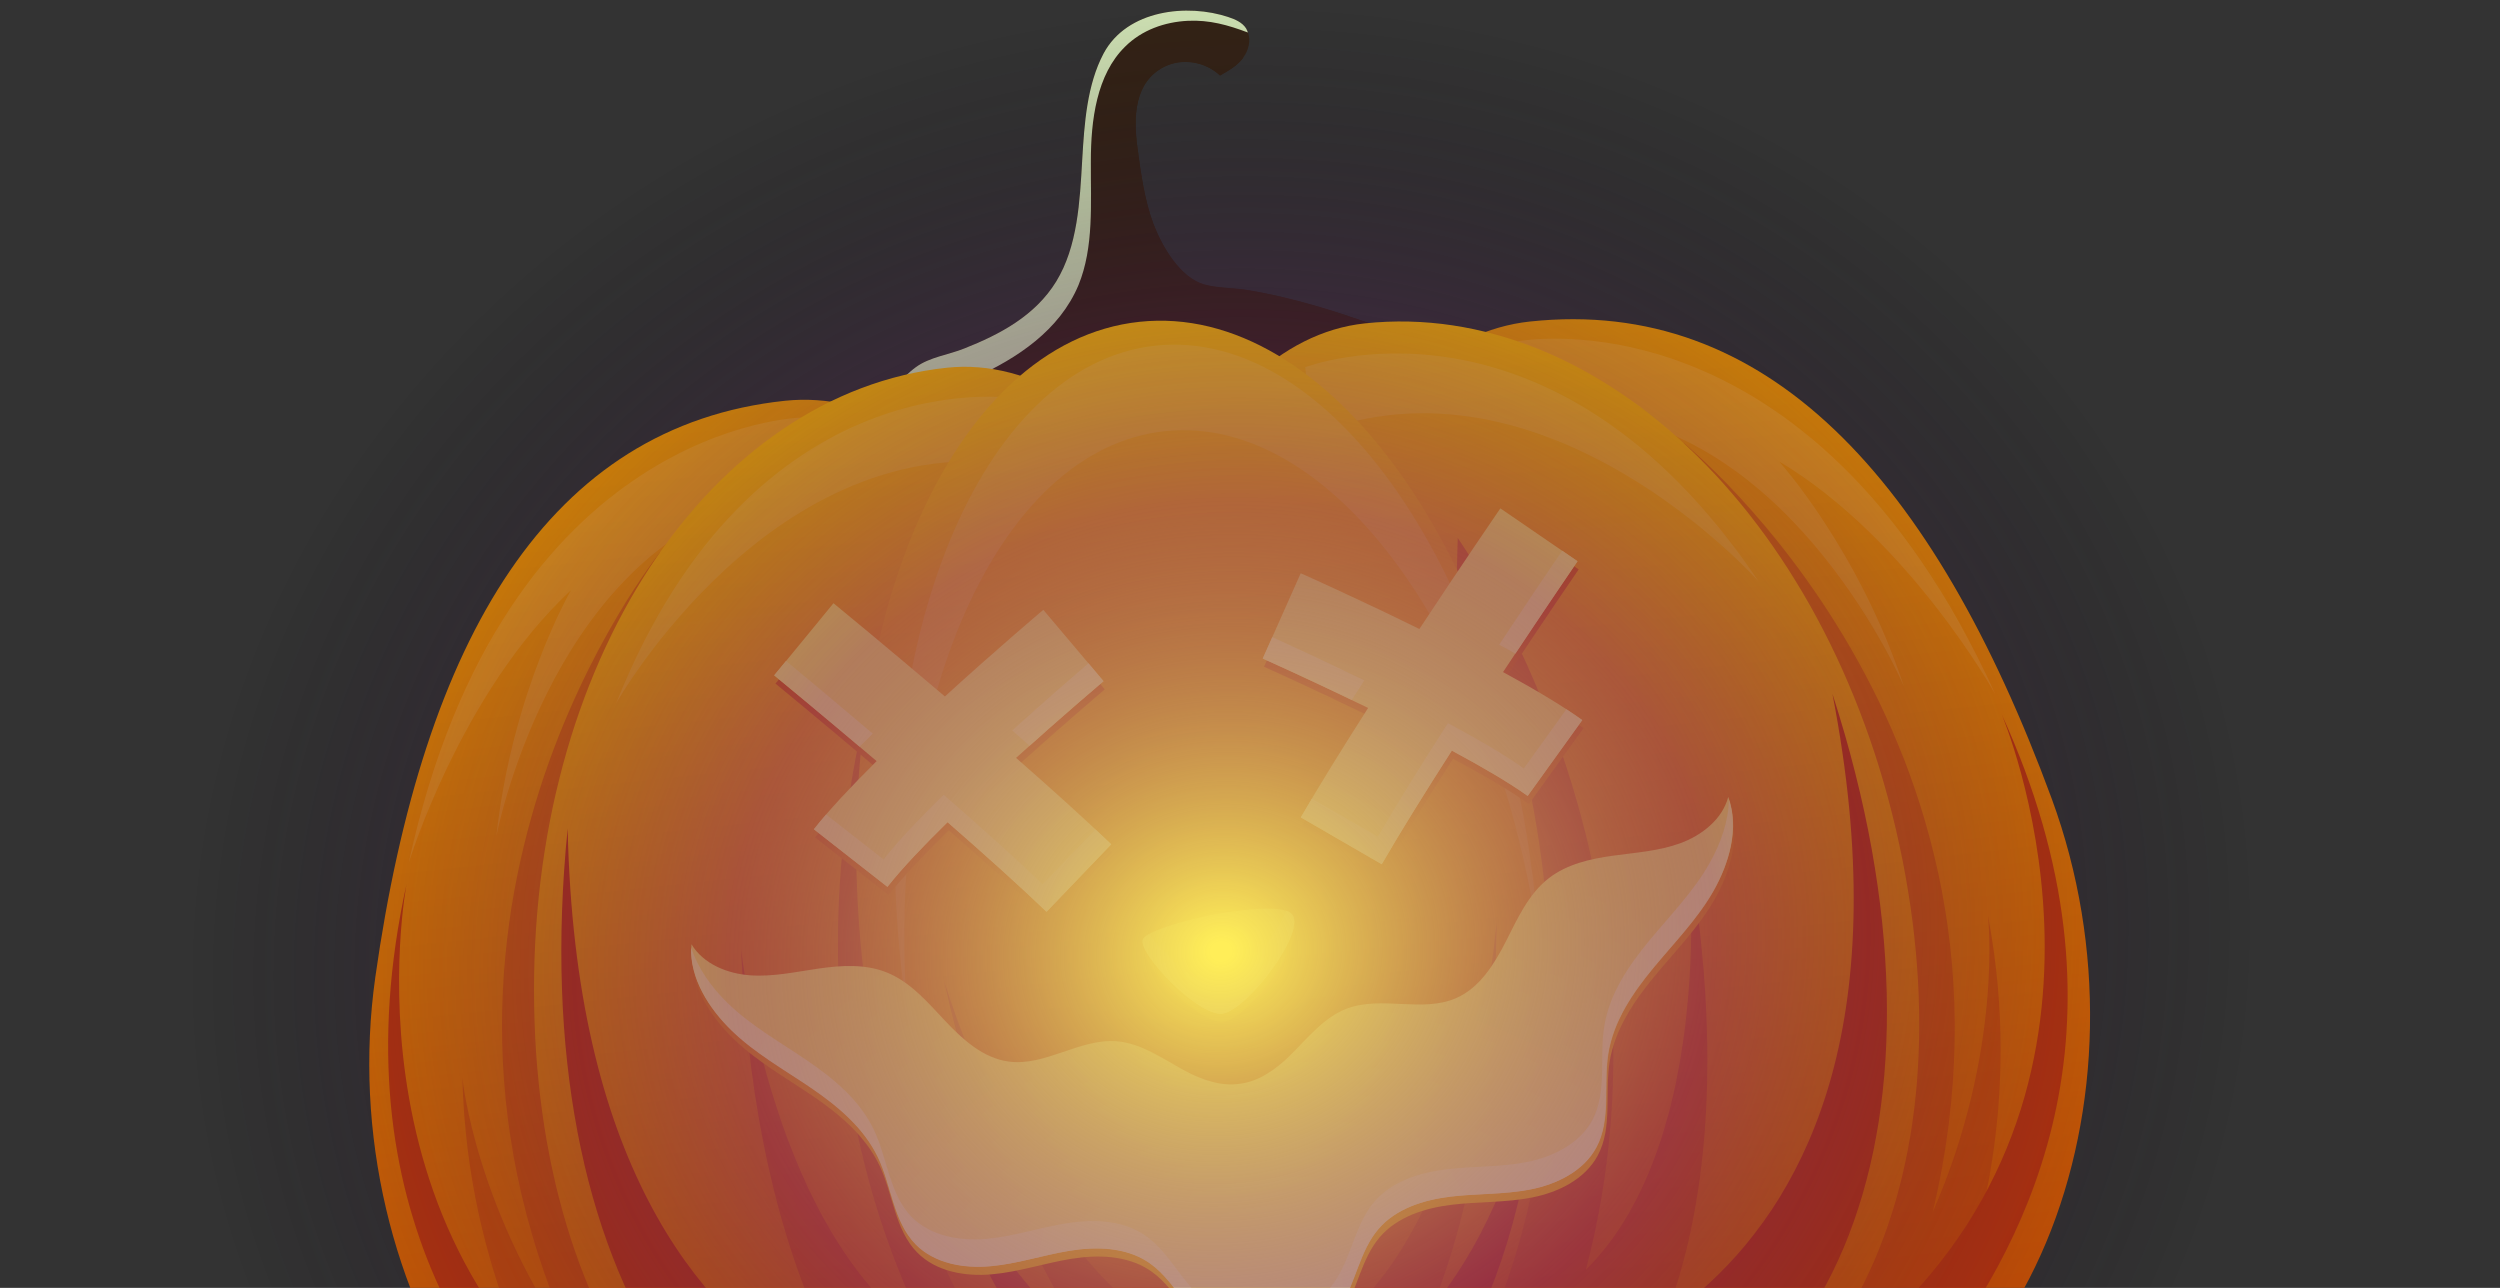 <svg width="99" height="51" viewBox="0 0 99 51" fill="none" xmlns="http://www.w3.org/2000/svg">
<rect x="0" y="0" width="99" height="51" fill="#333333" stroke="none"/>
<path d="M58.286 14.364C53.989 13.363 49.878 16.603 45.514 16.897C44.563 16.965 43.603 16.89 42.658 16.821C40.32 16.647 37.805 16.482 35.455 16.308C35.346 16.3 35.248 16.298 35.15 16.286C35.081 16.282 35.439 15.43 35.483 15.362C35.685 15.035 35.956 14.761 36.259 14.539C36.812 14.131 37.547 14.052 38.186 13.794C39.578 13.244 40.988 12.502 41.821 11.143C42.673 9.751 42.757 7.977 42.853 6.306C42.937 4.889 43.039 3.357 43.698 2.112C44.63 0.374 47.023 0.129 48.647 0.675C48.911 0.763 49.189 0.881 49.34 1.118C49.376 1.166 49.4 1.229 49.418 1.279C49.539 1.604 49.445 1.995 49.238 2.272C49.007 2.592 48.658 2.788 48.314 2.982C47.715 2.423 46.811 2.285 46.112 2.634C44.913 3.238 44.876 4.626 45.047 5.869C45.184 6.879 45.321 7.911 45.678 8.867C46.029 9.783 46.735 10.976 47.665 11.257C48.232 11.419 48.904 11.389 49.482 11.496C50.101 11.601 50.711 11.736 51.316 11.893C52.534 12.209 53.731 12.61 54.923 13.043C54.932 13.043 54.944 13.052 54.952 13.05C56.037 13.462 57.172 14.104 58.286 14.364Z" fill="#342316"/>
<path d="M54.957 13.062C54.539 13.095 54.13 13.127 53.715 13.162C52.386 13.273 51.035 13.374 49.737 13.036C48.892 12.82 48.086 12.431 47.223 12.329C46.53 12.256 45.745 12.34 45.229 11.811C44.843 11.419 44.751 10.805 44.679 10.242C44.568 9.291 44.458 8.352 44.339 7.403C44.234 6.527 44.132 5.637 44.193 4.764C44.266 3.888 44.535 3.004 45.094 2.363C45.583 1.793 46.291 1.454 47.01 1.419C47.683 1.401 48.498 1.684 49.061 2.11C49.127 2.168 49.191 2.222 49.236 2.282C49.005 2.603 48.656 2.799 48.312 2.993C47.714 2.434 46.809 2.296 46.111 2.645C44.911 3.249 44.874 4.637 45.045 5.879C45.182 6.89 45.319 7.922 45.676 8.878C46.027 9.794 46.733 10.987 47.663 11.267C48.23 11.43 48.902 11.4 49.48 11.507C50.099 11.612 50.709 11.746 51.314 11.904C52.532 12.22 53.73 12.621 54.921 13.054C54.936 13.053 54.947 13.062 54.957 13.062Z" fill="#342316"/>
<path d="M49.417 1.288C48.631 0.991 47.893 0.783 47.038 0.824C46.122 0.869 45.216 1.187 44.553 1.849C43.428 2.951 43.196 4.753 43.198 6.404C43.189 8.056 43.323 9.785 42.709 11.288C41.958 13.082 40.277 14.192 38.595 14.951C37.558 15.42 36.483 15.811 35.459 16.312C35.35 16.304 35.252 16.302 35.154 16.291C35.085 16.286 35.443 15.435 35.487 15.367C35.689 15.04 35.96 14.765 36.263 14.543C36.816 14.136 37.551 14.057 38.19 13.798C39.582 13.248 40.992 12.507 41.825 11.148C42.677 9.756 42.761 7.981 42.857 6.311C42.941 4.894 43.043 3.362 43.702 2.117C44.633 0.378 47.027 0.133 48.651 0.679C48.915 0.768 49.193 0.886 49.344 1.123C49.376 1.178 49.402 1.237 49.417 1.288Z" fill="#CDDFB2"/>
<path d="M46.845 37.101C48.248 50.274 41.136 61.83 32.51 62.749C21.182 63.956 13.103 51.106 14.864 38.683C16.77 25.244 21.755 16.864 31.08 15.871C37.763 15.161 45.441 23.928 46.845 37.101Z" fill="url(#paint0_linear_115_19023)"/>
<path opacity="0.1" d="M31.723 16.538C31.723 16.538 19.959 16.775 16.181 34.187C16.181 34.187 18.228 27.449 22.612 23.369C22.612 23.369 20.274 27.406 19.656 33.112C19.656 33.112 21.699 22.409 29.59 19.892L31.723 16.538Z" fill="white"/>
<path opacity="0.43" d="M22.922 53.714C18.821 48.014 18.312 42.686 18.312 42.686C18.492 50.512 21.908 55.776 21.908 55.776C22.938 56.98 24.157 57.393 25.043 57.521C25.409 58.099 25.794 58.677 26.207 59.26L28.602 55.063L26.15 21.859C26.15 21.859 14.535 36.159 22.922 53.714Z" fill="#BF360C"/>
<path d="M16.103 34.991C16.103 34.991 13.157 50.152 25.736 57.602L28.038 55.124L35.95 61.222C35.95 61.222 28.681 63.464 24.016 59.496C19.351 55.526 13.245 47.989 16.103 34.991Z" fill="#BF360C"/>
<path d="M52.589 36.491C53.992 49.664 50.242 60.862 41.174 61.826C28.561 63.168 21.377 53.072 21.152 39.836C20.92 26.204 28.167 15.556 37.492 14.562C44.173 13.854 51.185 23.318 52.589 36.491Z" fill="url(#paint1_linear_115_19023)"/>
<path opacity="0.1" d="M40.168 15.77C40.168 15.77 29.876 14.133 24.4 27.847C24.4 27.847 30.648 16.795 40.452 18.433L40.168 15.77Z" fill="white"/>
<path opacity="0.43" d="M43.656 56.492L35.686 23.648C35.686 23.648 29.356 38.278 36.826 53.051C30.57 49.041 29.349 37.593 29.349 37.593C30.178 56.093 38.518 59.929 38.518 59.929L40.683 57.231L43.656 56.492Z" fill="#BF360C"/>
<path d="M22.48 32.809C20.696 50.534 28.608 62.004 40.468 60.74C55.736 59.114 45.386 43.313 45.386 43.313L41.445 56.872C41.443 56.875 23.029 58.836 22.48 32.809Z" fill="#BF360C"/>
<path d="M49.646 36.806C51.05 49.98 60.432 59.78 69.061 58.86C80.388 57.653 85.58 43.393 81.245 31.619C76.553 18.88 69.915 11.738 60.589 12.732C53.907 13.444 48.247 23.636 49.646 36.806Z" fill="url(#paint2_linear_115_19023)"/>
<path opacity="0.1" d="M60.107 13.516C60.107 13.516 71.66 11.273 79.016 27.496C79.016 27.496 75.597 21.338 70.452 18.273C70.452 18.273 73.588 21.728 75.394 27.178C75.394 27.178 71.145 17.144 62.901 16.346L60.107 13.516Z" fill="white"/>
<path opacity="0.43" d="M76.534 48.006C79.344 41.57 78.722 36.254 78.722 36.254C80.194 43.944 77.96 49.807 77.96 49.807C77.207 51.201 76.1 51.861 75.263 52.174C75.025 52.817 74.772 53.464 74.489 54.12L71.263 50.521L66.671 17.543C66.672 17.546 81.039 29.078 76.534 48.006Z" fill="#BF360C"/>
<path d="M79.258 28.267C79.258 28.267 85.33 42.469 74.601 52.398L71.828 50.46L65.379 58.086C65.379 58.086 72.954 58.748 76.681 53.887C80.409 49.026 84.792 40.371 79.258 28.267Z" fill="#BF360C"/>
<path d="M43.906 37.416C45.309 50.589 53.716 60.492 60.397 59.783C73.01 58.441 77.907 47.057 75.342 34.071C72.699 20.699 63.375 11.813 54.05 12.806C47.366 13.516 42.503 24.246 43.906 37.416Z" fill="url(#paint3_linear_115_19023)"/>
<path opacity="0.1" d="M51.688 14.543C51.688 14.543 61.404 10.777 69.646 23.03C69.646 23.03 61.21 13.542 51.972 17.206L51.688 14.543Z" fill="white"/>
<path opacity="0.43" d="M56.847 55.089L57.726 21.304C57.726 21.304 66.996 34.277 62.8 50.288C68.073 45.052 66.854 33.6 66.854 33.6C69.94 51.861 62.595 57.365 62.595 57.365L59.91 55.184L56.847 55.089Z" fill="#BF360C"/>
<path d="M72.564 27.475C78.041 44.429 72.719 57.304 60.862 58.567C45.594 60.193 52.385 42.568 52.385 42.568L59.093 54.994C59.093 54.994 77.507 53.034 72.564 27.475Z" fill="#BF360C"/>
<path d="M61.177 35.155C62.58 48.328 57.666 59.65 50.201 60.446C42.737 61.242 35.549 51.205 34.146 38.035C32.743 24.862 37.657 13.54 45.122 12.744C52.586 11.948 59.773 21.982 61.177 35.155Z" fill="url(#paint4_linear_115_19023)"/>
<path d="M50.228 55.558C44.943 56.119 39.846 51.557 36.875 44.469C39.38 53.499 44.902 59.707 50.604 59.099C56.307 58.493 60.397 51.261 60.947 41.907C59.537 49.461 55.516 54.996 50.228 55.558Z" fill="#BF360C"/>
<path opacity="0.49" d="M50.019 53.582C45.213 54.092 40.378 48.052 37.387 38.86C40.03 50.517 45.319 58.679 50.502 58.126C55.686 57.573 59.136 48.48 59.269 36.529C58.279 46.145 54.823 53.069 50.019 53.582Z" fill="#BF360C"/>
<path opacity="0.1" d="M46.129 17.075C52.753 16.37 59.173 25.264 60.923 37.213C60.885 36.65 60.85 36.086 60.788 35.514C59.428 22.72 52.701 12.947 45.767 13.687C38.832 14.424 34.317 25.394 35.677 38.189C35.739 38.76 35.822 39.319 35.905 39.879C35.102 27.829 39.505 17.78 46.129 17.075Z" fill="white"/>
<path d="M43.75 27.3L41.364 24.473C41.224 24.59 39.464 26.081 37.467 27.903C35.127 25.912 33.207 24.334 33.055 24.21L30.709 27.071C30.745 27.1 32.532 28.567 34.764 30.463C33.778 31.443 32.888 32.388 32.279 33.163L35.191 35.443C35.748 34.731 36.609 33.825 37.572 32.88C39.002 34.127 40.401 35.383 41.492 36.428L44.052 33.756C42.983 32.732 41.652 31.533 40.285 30.335C42.134 28.666 43.718 27.327 43.75 27.3Z" fill="url(#paint5_linear_115_19023)"/>
<path d="M62.516 22.548L59.463 20.455C59.351 20.616 57.946 22.669 56.255 25.233C53.829 24.037 51.725 23.099 51.557 23.025L50.054 26.405C50.092 26.421 51.987 27.267 54.227 28.359C53.247 29.889 52.303 31.411 51.562 32.692L54.765 34.545C55.522 33.238 56.517 31.643 57.541 30.046C58.73 30.684 59.811 31.314 60.544 31.841L62.706 28.838C61.907 28.264 60.79 27.601 59.568 26.938C61.181 24.495 62.487 22.587 62.516 22.548Z" fill="url(#paint6_linear_115_19023)"/>
<path d="M45.297 37.54C45.497 36.944 50.457 35.873 51.169 36.497C51.881 37.121 49.43 40.327 48.462 40.464C47.497 40.6 45.115 38.084 45.297 37.54Z" fill="url(#paint7_linear_115_19023)"/>
<path d="M68.488 31.882C68.254 32.762 67.454 33.394 66.603 33.711C65.748 34.026 64.827 34.086 63.926 34.209C63.024 34.333 62.099 34.544 61.378 35.104C60.576 35.727 60.143 36.699 59.682 37.605C59.221 38.511 58.642 39.442 57.712 39.849C56.377 40.435 54.758 39.75 53.392 40.262C52.47 40.609 51.832 41.432 51.134 42.123C50.588 42.663 49.893 43.151 49.158 43.239C48.43 43.358 47.623 43.083 46.951 42.715C46.086 42.246 45.245 41.634 44.265 41.558C42.809 41.446 41.447 42.552 40 42.364C38.994 42.231 38.18 41.499 37.482 40.758C36.785 40.016 36.101 39.207 35.156 38.83C34.309 38.492 33.361 38.55 32.461 38.68C31.561 38.809 30.659 39.013 29.751 38.947C28.843 38.88 27.901 38.496 27.431 37.717C27.334 39.006 28.111 40.231 29.037 41.129C29.963 42.027 31.104 42.668 32.173 43.393C33.238 44.119 34.273 44.983 34.826 46.151C35.367 47.292 35.435 48.695 36.319 49.596C37.065 50.357 38.223 50.559 39.285 50.462C40.345 50.368 41.365 50.021 42.418 49.85C43.468 49.68 44.615 49.708 45.507 50.289C46.457 50.911 46.941 52.044 47.789 52.8C48.559 53.484 49.627 53.8 50.65 53.693C51.66 53.513 52.6 52.911 53.147 52.038C53.751 51.075 53.9 49.853 54.64 48.991C55.331 48.183 56.428 47.837 57.484 47.709C58.54 47.58 59.616 47.628 60.662 47.422C61.705 47.218 62.764 46.7 63.268 45.763C63.866 44.652 63.543 43.286 63.743 42.04C63.948 40.765 64.702 39.649 65.525 38.653C66.348 37.657 67.266 36.725 67.906 35.605C68.534 34.486 68.937 33.093 68.488 31.882Z" fill="url(#paint8_linear_115_19023)"/>
<path d="M43.701 26.976L41.316 24.15C41.175 24.267 39.415 25.758 37.418 27.58C35.078 25.589 33.158 24.011 33.006 23.887L30.66 26.747C30.696 26.777 32.483 28.244 34.715 30.14C33.729 31.119 32.839 32.064 32.23 32.839L35.142 35.119C35.699 34.408 36.56 33.502 37.523 32.557C38.953 33.804 40.352 35.059 41.443 36.105L44.004 33.433C42.934 32.408 41.603 31.209 40.236 30.012C42.085 28.343 43.67 27.004 43.701 26.976Z" fill="url(#paint9_radial_115_19023)"/>
<path d="M40.084 28.926C40.314 29.128 40.544 29.33 40.77 29.533C42.377 28.093 43.669 26.998 43.699 26.974L43.103 26.267C42.501 26.781 41.354 27.776 40.084 28.926Z" fill="url(#paint10_radial_115_19023)"/>
<path d="M34.56 29.051C33.106 27.815 31.842 26.764 31.127 26.172L30.657 26.741C30.689 26.769 32.132 27.954 34.042 29.568C34.212 29.4 34.386 29.227 34.56 29.051Z" fill="url(#paint11_radial_115_19023)"/>
<path d="M41.291 35.02C40.2 33.975 38.801 32.719 37.37 31.473C36.405 32.418 35.546 33.321 34.989 34.035L32.714 32.254C32.538 32.458 32.375 32.655 32.231 32.84L35.142 35.12C35.699 34.409 36.56 33.503 37.523 32.558C38.953 33.805 40.353 35.06 41.444 36.106L44.004 33.434C43.805 33.244 43.591 33.044 43.377 32.843L41.291 35.02Z" fill="url(#paint12_radial_115_19023)"/>
<path d="M62.467 22.224L59.414 20.131C59.303 20.295 57.897 22.345 56.207 24.909C53.78 23.713 51.676 22.774 51.508 22.701L50.005 26.08C50.044 26.097 51.938 26.943 54.178 28.034C53.199 29.564 52.254 31.087 51.513 32.367L54.716 34.221C55.471 32.915 56.468 31.319 57.492 29.721C58.681 30.36 59.762 30.99 60.495 31.517L62.657 28.514C61.858 27.939 60.741 27.277 59.52 26.614C61.135 24.17 62.441 22.262 62.467 22.224Z" fill="url(#paint13_radial_115_19023)"/>
<path d="M54.025 26.945C52.486 26.195 51.107 25.559 50.383 25.232L50.005 26.077C50.04 26.091 51.587 26.782 53.532 27.718C53.696 27.462 53.86 27.207 54.025 26.945Z" fill="url(#paint14_radial_115_19023)"/>
<path d="M59.368 25.529C59.586 25.646 59.797 25.765 60.009 25.884C61.393 23.803 62.449 22.26 62.472 22.226L61.862 21.807C61.34 22.575 60.421 23.935 59.368 25.529Z" fill="url(#paint15_radial_115_19023)"/>
<path d="M60.342 30.431C59.609 29.905 58.529 29.274 57.339 28.636C56.314 30.231 55.318 31.83 54.563 33.135L51.952 31.627C51.802 31.878 51.65 32.133 51.514 32.37L54.717 34.224C55.471 32.918 56.468 31.322 57.492 29.724C58.682 30.363 59.763 30.993 60.496 31.52L62.657 28.517C62.465 28.38 62.255 28.237 62.029 28.088L60.342 30.431Z" fill="url(#paint16_radial_115_19023)"/>
<path d="M45.254 37.213C45.454 36.618 50.414 35.546 51.126 36.17C51.838 36.794 49.387 40 48.419 40.137C47.454 40.273 45.072 37.757 45.254 37.213Z" fill="url(#paint17_radial_115_19023)"/>
<path d="M50.935 36.07C50.444 37.242 48.967 38.952 48.266 39.051C47.58 39.15 46.19 37.916 45.498 36.993C45.365 37.071 45.277 37.145 45.254 37.213C45.072 37.757 47.454 40.273 48.419 40.137C49.387 40 51.836 36.798 51.126 36.17C51.08 36.129 51.016 36.096 50.935 36.07Z" fill="url(#paint18_radial_115_19023)"/>
<path d="M68.439 31.558C68.206 32.438 67.406 33.07 66.554 33.387C65.699 33.702 64.778 33.761 63.877 33.885C62.975 34.009 62.05 34.219 61.33 34.779C60.527 35.403 60.094 36.374 59.633 37.281C59.172 38.187 58.593 39.118 57.664 39.525C56.328 40.111 54.709 39.425 53.343 39.938C52.421 40.284 51.783 41.108 51.085 41.798C50.54 42.338 49.844 42.827 49.11 42.915C48.381 43.034 47.574 42.758 46.903 42.391C46.037 41.921 45.197 41.31 44.216 41.234C42.76 41.121 41.398 42.228 39.951 42.039C38.945 41.907 38.131 41.175 37.434 40.433C36.736 39.692 36.053 38.882 35.107 38.506C34.261 38.168 33.312 38.226 32.413 38.356C31.513 38.485 30.61 38.689 29.702 38.622C28.794 38.556 27.852 38.172 27.382 37.392C27.285 38.682 28.062 39.907 28.988 40.805C29.914 41.703 31.055 42.343 32.124 43.069C33.189 43.795 34.224 44.658 34.78 45.826C35.321 46.967 35.389 48.37 36.273 49.271C37.019 50.032 38.177 50.234 39.239 50.137C40.299 50.043 41.319 49.696 42.372 49.525C43.422 49.355 44.569 49.383 45.461 49.964C46.411 50.586 46.895 51.719 47.743 52.475C48.513 53.159 49.581 53.475 50.604 53.368C51.614 53.188 52.554 52.586 53.101 51.712C53.705 50.75 53.854 49.528 54.594 48.666C55.285 47.858 56.382 47.512 57.438 47.383C58.494 47.255 59.57 47.303 60.616 47.097C61.659 46.893 62.718 46.375 63.222 45.438C63.82 44.327 63.497 42.961 63.697 41.715C63.902 40.44 64.656 39.324 65.479 38.328C66.302 37.332 67.22 36.4 67.86 35.28C68.488 34.161 68.891 32.768 68.439 31.558Z" fill="url(#paint19_radial_115_19023)"/>
<path d="M67.69 34.2C67.051 35.322 66.133 36.254 65.31 37.25C64.487 38.246 63.733 39.362 63.529 40.637C63.328 41.883 63.651 43.249 63.053 44.36C62.549 45.297 61.493 45.814 60.447 46.019C59.404 46.224 58.325 46.176 57.269 46.306C56.213 46.434 55.119 46.779 54.425 47.588C53.685 48.45 53.537 49.675 52.932 50.635C52.386 51.508 51.445 52.107 50.435 52.29C49.413 52.397 48.344 52.084 47.574 51.397C46.726 50.641 46.242 49.508 45.292 48.886C44.402 48.301 43.256 48.276 42.203 48.447C41.153 48.617 40.132 48.962 39.07 49.059C38.01 49.152 36.849 48.951 36.104 48.193C35.22 47.292 35.149 45.89 34.611 44.748C34.058 43.58 33.023 42.716 31.955 41.991C30.889 41.265 29.745 40.625 28.819 39.727C28.185 39.111 27.63 38.343 27.366 37.507C27.319 38.754 28.071 39.938 28.972 40.813C29.898 41.711 31.039 42.351 32.108 43.077C33.173 43.803 34.208 44.666 34.764 45.834C35.305 46.974 35.373 48.378 36.257 49.279C37.003 50.04 38.161 50.242 39.223 50.144C40.283 50.051 41.303 49.703 42.356 49.532C43.406 49.362 44.553 49.39 45.445 49.971C46.395 50.594 46.879 51.727 47.727 52.483C48.496 53.166 49.565 53.483 50.588 53.376C51.598 53.196 52.538 52.593 53.085 51.72C53.689 50.757 53.838 49.535 54.578 48.673C55.269 47.865 56.366 47.52 57.422 47.391C58.477 47.262 59.554 47.31 60.6 47.105C61.643 46.9 62.702 46.382 63.206 45.445C63.803 44.335 63.481 42.969 63.681 41.723C63.886 40.448 64.64 39.331 65.463 38.336C66.286 37.34 67.204 36.408 67.844 35.288C68.466 34.198 68.857 32.851 68.465 31.666C68.449 32.538 68.127 33.432 67.69 34.2Z" fill="url(#paint20_radial_115_19023)"/>
<g style="mix-blend-mode:screen">
<path d="M89.095 31.966C86.138 11.18 65.501 -3.083 42.997 0.116C20.495 3.314 4.65 22.757 7.604 43.544C10.562 64.33 31.198 78.593 53.703 75.394C76.205 72.196 92.049 52.753 89.095 31.966Z" fill="url(#paint21_radial_115_19023)"/>
</g>
<defs>
<linearGradient id="paint0_linear_115_19023" x1="25.788" y1="-6.187" x2="32.968" y2="61.267" gradientUnits="userSpaceOnUse">
<stop stop-color="#FFC100"/>
<stop offset="0.995" stop-color="#D04C02"/>
</linearGradient>
<linearGradient id="paint1_linear_115_19023" x1="33.955" y1="11.45" x2="39.23" y2="61.016" gradientUnits="userSpaceOnUse">
<stop stop-color="#FFC100"/>
<stop offset="0.995" stop-color="#D04C02"/>
</linearGradient>
<linearGradient id="paint2_linear_115_19023" x1="61.121" y1="-9.944" x2="68.301" y2="57.509" gradientUnits="userSpaceOnUse">
<stop stop-color="#FFC100"/>
<stop offset="0.995" stop-color="#D04C02"/>
</linearGradient>
<linearGradient id="paint3_linear_115_19023" x1="56.85" y1="9.016" x2="62.126" y2="58.582" gradientUnits="userSpaceOnUse">
<stop stop-color="#FFC100"/>
<stop offset="0.995" stop-color="#D04C02"/>
</linearGradient>
<linearGradient id="paint4_linear_115_19023" x1="45.456" y1="15.885" x2="49.727" y2="56.013" gradientUnits="userSpaceOnUse">
<stop stop-color="#FFC100"/>
<stop offset="0.995" stop-color="#D04C02"/>
</linearGradient>
<linearGradient id="paint5_linear_115_19023" x1="40.67" y1="51.398" x2="36.152" y2="19.607" gradientUnits="userSpaceOnUse">
<stop stop-color="#FFC100"/>
<stop offset="0.995" stop-color="#D04C02"/>
</linearGradient>
<linearGradient id="paint6_linear_115_19023" x1="59.726" y1="48.691" x2="55.207" y2="16.9" gradientUnits="userSpaceOnUse">
<stop stop-color="#FFC100"/>
<stop offset="0.995" stop-color="#D04C02"/>
</linearGradient>
<linearGradient id="paint7_linear_115_19023" x1="50.119" y1="50.056" x2="45.6" y2="18.265" gradientUnits="userSpaceOnUse">
<stop stop-color="#FFC100"/>
<stop offset="0.995" stop-color="#D04C02"/>
</linearGradient>
<linearGradient id="paint8_linear_115_19023" x1="50.123" y1="50.054" x2="45.605" y2="18.263" gradientUnits="userSpaceOnUse">
<stop stop-color="#FFC100"/>
<stop offset="0.995" stop-color="#D04C02"/>
</linearGradient>
<radialGradient id="paint9_radial_115_19023" cx="0" cy="0" r="1" gradientUnits="userSpaceOnUse" gradientTransform="translate(48.42 42.214) rotate(-8.089) scale(19.678 19.678)">
<stop offset="0.01" stop-color="#FFFCB5"/>
<stop offset="0.99" stop-color="#FDE449"/>
</radialGradient>
<radialGradient id="paint10_radial_115_19023" cx="0" cy="0" r="1" gradientTransform="matrix(25.913 -3.683 3.683 25.913 48.163 36.503)" gradientUnits="userSpaceOnUse">
<stop offset="0.01" stop-color="#FFFCB5"/>
<stop offset="0.99" stop-color="#FDE449"/>
</radialGradient>
<radialGradient id="paint11_radial_115_19023" cx="0" cy="0" r="1" gradientUnits="userSpaceOnUse" gradientTransform="translate(48.164 36.505) rotate(-8.089) scale(26.172 26.173)">
<stop offset="0.01" stop-color="#FFFCB5"/>
<stop offset="0.99" stop-color="#FDE449"/>
</radialGradient>
<radialGradient id="paint12_radial_115_19023" cx="0" cy="0" r="1" gradientUnits="userSpaceOnUse" gradientTransform="translate(48.163 36.507) rotate(-8.089) scale(26.172 26.172)">
<stop offset="0.01" stop-color="#FFFCB5"/>
<stop offset="0.99" stop-color="#FDE449"/>
</radialGradient>
<radialGradient id="paint13_radial_115_19023" cx="0" cy="0" r="1" gradientUnits="userSpaceOnUse" gradientTransform="translate(48.421 42.213) rotate(-8.089) scale(19.678 19.678)">
<stop offset="0.01" stop-color="#FFFCB5"/>
<stop offset="0.99" stop-color="#FDE449"/>
</radialGradient>
<radialGradient id="paint14_radial_115_19023" cx="0" cy="0" r="1" gradientUnits="userSpaceOnUse" gradientTransform="translate(48.164 36.505) rotate(-8.089) scale(26.172 26.172)">
<stop offset="0.01" stop-color="#FFFCB5"/>
<stop offset="0.99" stop-color="#FDE449"/>
</radialGradient>
<radialGradient id="paint15_radial_115_19023" cx="0" cy="0" r="1" gradientUnits="userSpaceOnUse" gradientTransform="translate(48.165 36.506) rotate(-8.089) scale(26.172 26.172)">
<stop offset="0.01" stop-color="#FFFCB5"/>
<stop offset="0.99" stop-color="#FDE449"/>
</radialGradient>
<radialGradient id="paint16_radial_115_19023" cx="0" cy="0" r="1" gradientUnits="userSpaceOnUse" gradientTransform="translate(48.163 36.506) rotate(-8.089) scale(26.172)">
<stop offset="0.01" stop-color="#FFFCB5"/>
<stop offset="0.99" stop-color="#FDE449"/>
</radialGradient>
<radialGradient id="paint17_radial_115_19023" cx="0" cy="0" r="1" gradientUnits="userSpaceOnUse" gradientTransform="translate(49.317 42.43) rotate(-8.089) scale(6.194 6.194)">
<stop offset="0.01" stop-color="#FFFCB5"/>
<stop offset="0.99" stop-color="#FDE449"/>
</radialGradient>
<radialGradient id="paint18_radial_115_19023" cx="0" cy="0" r="1" gradientUnits="userSpaceOnUse" gradientTransform="translate(49.491 43.409) rotate(-8.089) scale(10.59 10.59)">
<stop offset="0.01" stop-color="#FFFCB5"/>
<stop offset="0.99" stop-color="#FDE449"/>
</radialGradient>
<radialGradient id="paint19_radial_115_19023" cx="0" cy="0" r="1" gradientUnits="userSpaceOnUse" gradientTransform="translate(51.431 59.9) rotate(-8.089) scale(27.787 27.787)">
<stop offset="0.01" stop-color="#FFFCB5"/>
<stop offset="0.99" stop-color="#FDE449"/>
</radialGradient>
<radialGradient id="paint20_radial_115_19023" cx="0" cy="0" r="1" gradientUnits="userSpaceOnUse" gradientTransform="translate(49.889 51.044) rotate(-8.089) scale(45.575 45.575)">
<stop offset="0.01" stop-color="#FFFCB5"/>
<stop offset="0.99" stop-color="#FDE449"/>
</radialGradient>
<radialGradient id="paint21_radial_115_19023" cx="0" cy="0" r="1" gradientTransform="matrix(40.745 -5.788 5.354 37.64 48.349 37.754)" gradientUnits="userSpaceOnUse">
<stop offset="0.01" stop-color="#FFEE58"/>
<stop offset="0.469" stop-color="#70216C" stop-opacity="0.534"/>
<stop offset="0.832" stop-color="#220D25" stop-opacity="0.165"/>
<stop offset="0.995" stop-opacity="0"/>
</radialGradient>
</defs>
</svg>
